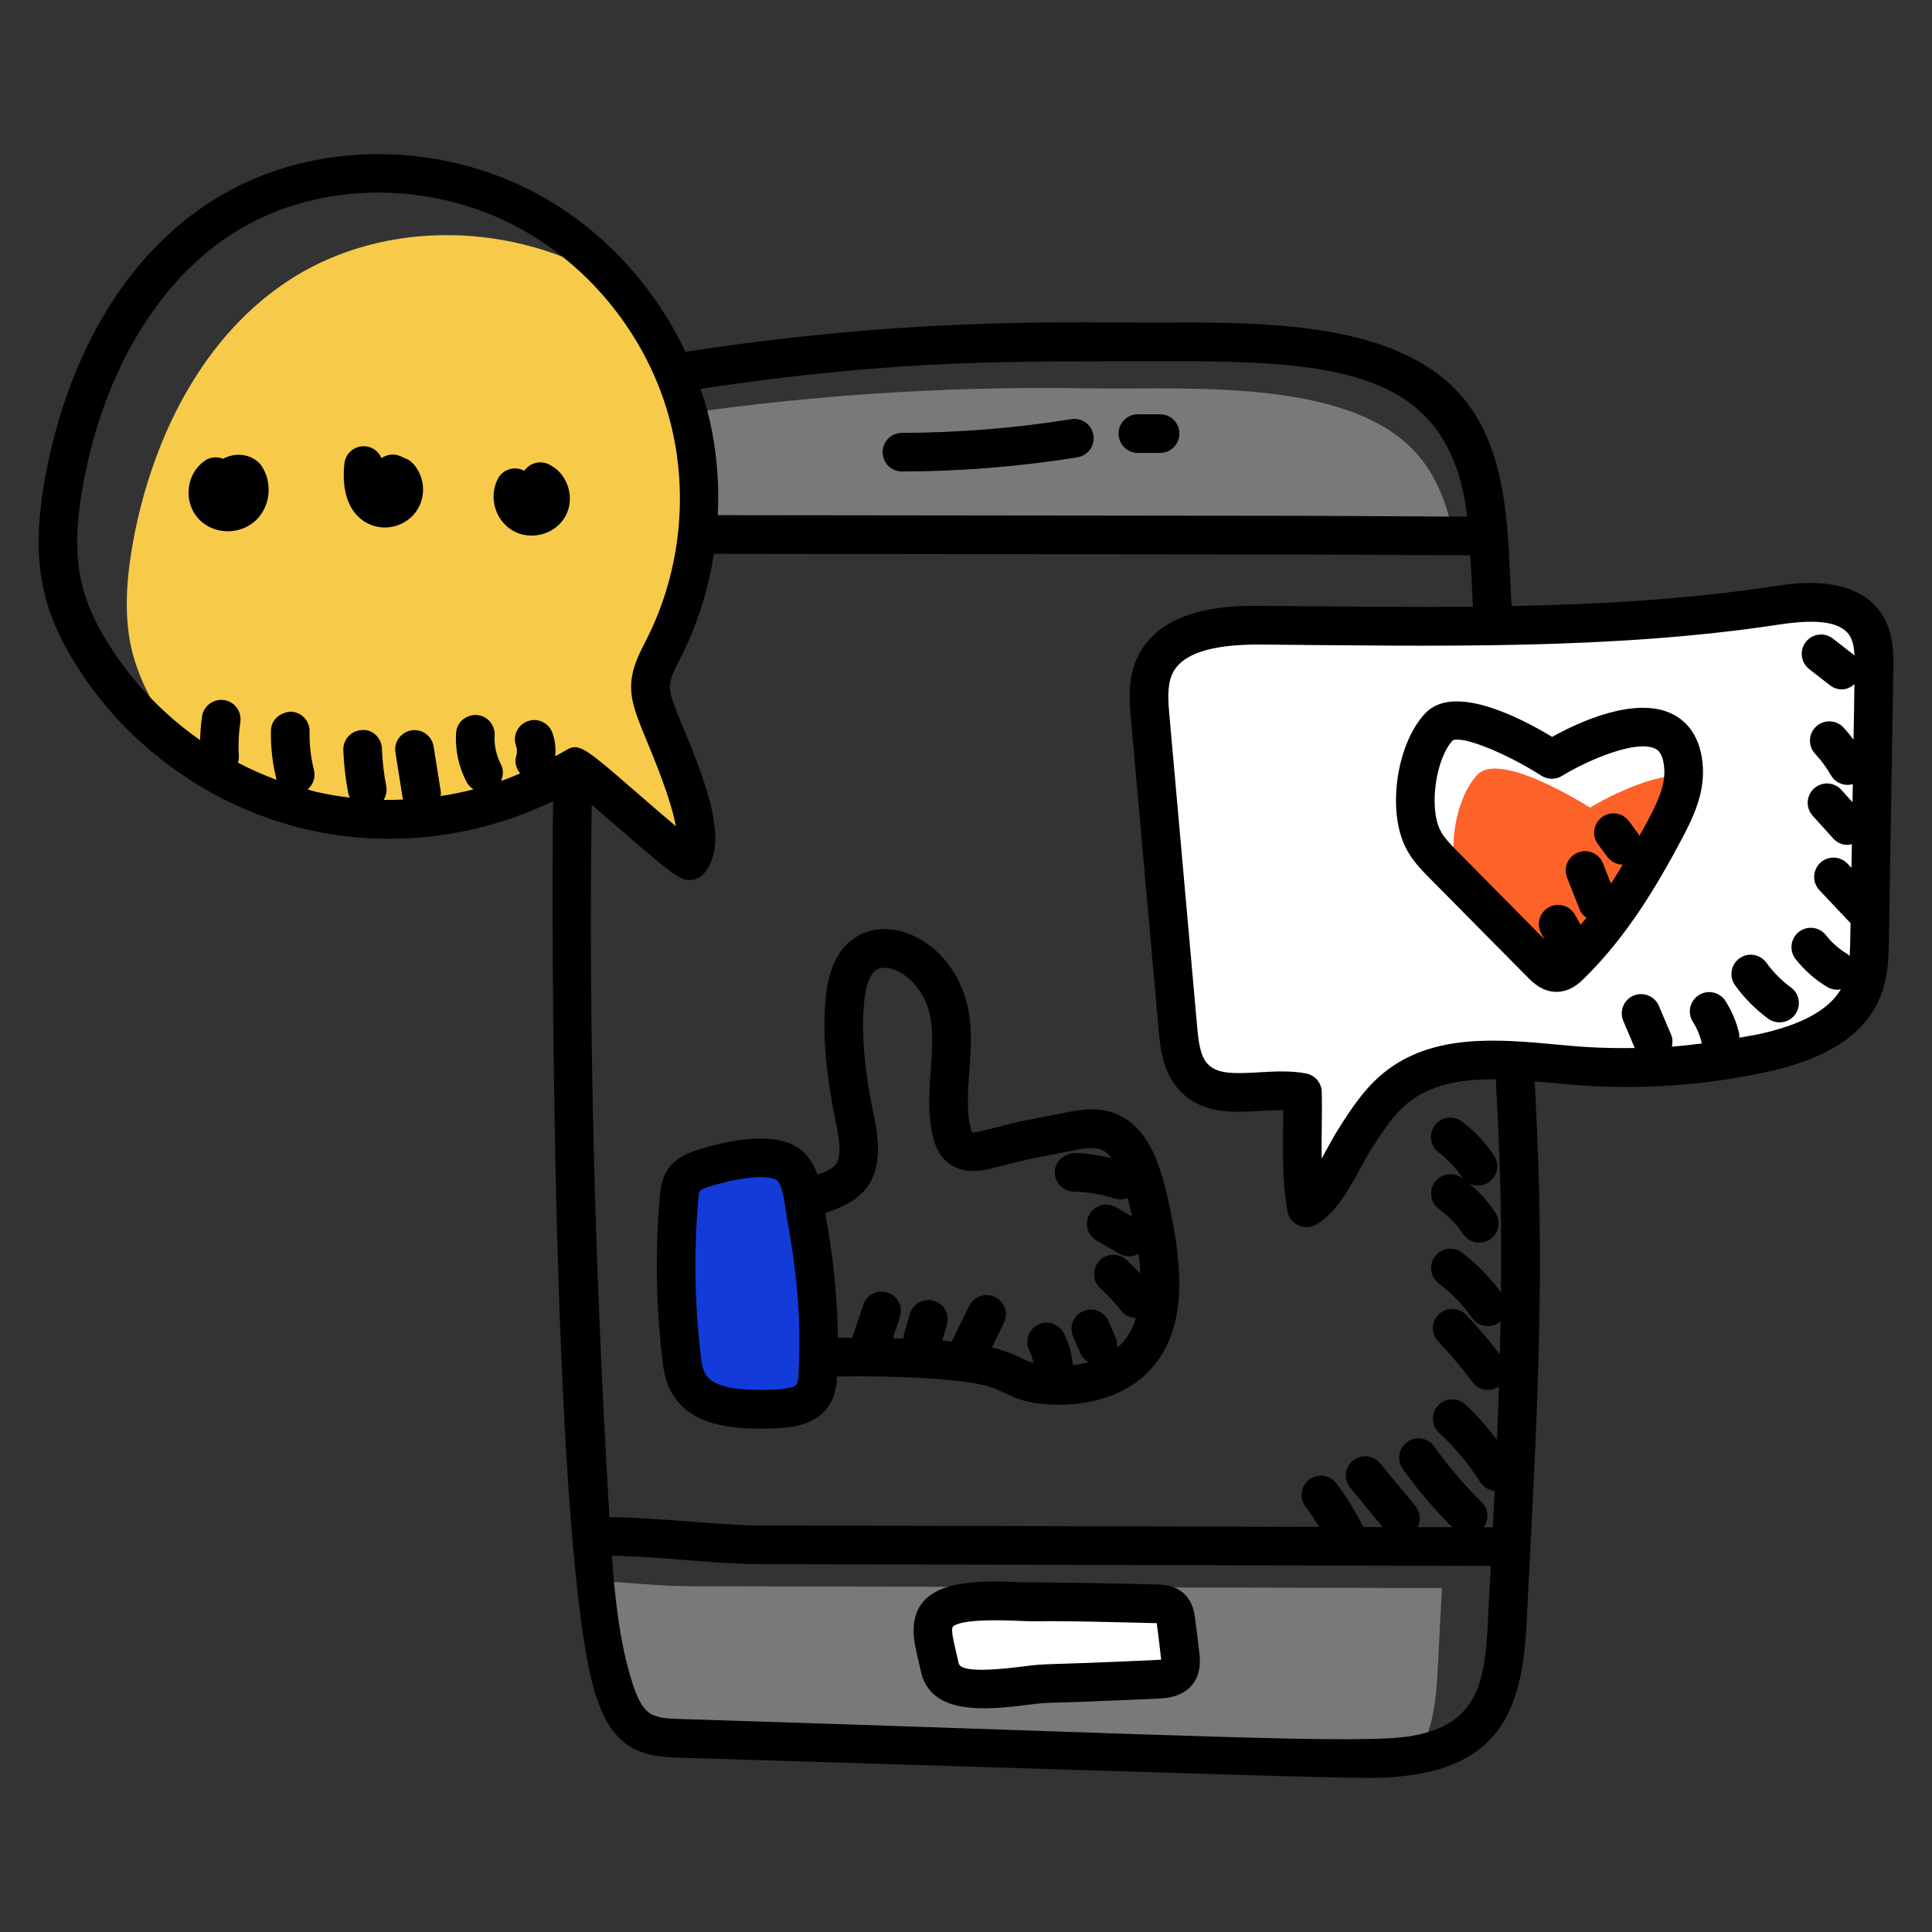 <svg id="Layer_1" enable-background="new 0 0 100 100" height="512" viewBox="0 0 100 100" width="512" xmlns="http://www.w3.org/2000/svg"><rect x="0" y="0" width="100" height="100" fill="#333333" stroke="none"/><g id="Social_Media"><g><g><path d="m42.362 70.265c-.008.293-.015.579-.03.872-.023.421-.068.864-.361 1.195-.466.526-1.383.586-2.18.609-1.421.03-3.09-.045-3.924-1.015-.436-.504-.534-1.143-.601-1.744-.316-2.721-.353-5.45-.12-8.149.03-.398.083-.819.391-1.113.203-.203.496-.323.782-.421 1.015-.338 3.142-.857 4.233-.368.737.331.932 1.218 1.052 2.0.045.323.083.624.128.872.474 2.406.692 4.841.632 7.262z" fill="#123bd9"/></g><g><path d="m75.229 27.738c-3.505-.01-7.07-.039-7.667-.039-9.077-.01-18.144-.02-27.211-.029-2.262-.01-4.543-.01-6.805-.01-.862 0-2.233.196-3.545.255.039-.813.088-1.625.127-2.438.049-.911.127-1.89.372-2.771.862-.646 1.988-.852 3.065-1.018 7.559-1.195 15.216-1.723 22.863-1.586 4.876.098 14.08-.695 17.321 3.907.793 1.116 1.224 2.389 1.479 3.731z" fill="#7a7979"/></g><g><path d="m74.632 82.199-.206 4.024c-.078 1.586-.206 3.28-1.067 4.592-1.224.245-2.556.245-3.789.206-1.792-.049-3.584-.108-5.376-.157-9.664-.294-19.339-.587-28.993-.891-.715-.02-1.449-.049-2.047-.421-.734-.441-1.097-1.292-1.361-2.095-.597-1.831-.862-3.731-1.028-5.65 1.743.117 3.437.284 4.827.294 8.979.02 17.968.039 26.947.068 4.024.01 8.068.02 12.093.029z" fill="#7a7979"/></g><g><path d="m59.816 83.012c.293.006.62.026.821.24.157.166.196.407.227.633.08.586.152 1.173.217 1.761.034.305.058.64-.119.891-.224.316-.666.364-1.053.382-1.945.091-3.891.167-5.837.23-1.304.042-5.008.989-5.424-.828-.069-.304-.139-.607-.208-.911-.112-.488-.223-1.001-.089-1.484.403-1.453 4.06-.992 5.239-1.007 2.076-.027 4.152.052 6.227.094z" fill="#fff"/></g><g><path d="m67.413 56.541c-1.934-.367-4.351.64-5.667-.825-.594-.662-.701-1.615-.78-2.501-.476-5.346-.953-10.692-1.429-16.038-.08-.902-.154-1.849.214-2.676.835-1.879 3.344-2.155 5.4-2.143 8.943.051 17.937.32 26.779-1.021 1.696-.257 3.835-.38 4.699 1.103.382.656.381 1.459.368 2.218-.075 4.641-.151 9.282-.226 13.923-.014.88-.033 1.784-.358 2.602-.792 1.993-3.098 2.875-5.194 3.329-3.167.686-6.436.903-9.666.642-3.201-.259-6.809-.872-9.303 1.151-.883.716-1.51 1.693-2.122 2.651-.649 1.018-1.463 2.977-2.505 3.558-.349-1.889-.161-4.038-.209-5.972z" fill="#fff"/></g><g><path d="m34.055 37.109c.578 1.537 2.781 6.022 1.635 7.442-.725-.284-5.718-4.955-5.934-4.827-4.024 2.477-9.018 3.3-13.62 2.242-2.222-.509-4.338-1.449-6.218-2.752-.548-.636-1.048-1.312-1.498-2.017-.705-1.097-1.292-2.281-1.596-3.544-.441-1.861-.264-3.809.078-5.689.999-5.356 3.633-10.673 8.245-13.581 4.896-3.075 11.544-2.869 16.479.147.196.117.382.235.568.372 1.547 1.831 2.703 3.975 3.358 6.277 1.156 4.054.734 8.538-1.165 12.308-.333.656-.715 1.332-.715 2.066-.01.539.196 1.048.382 1.557z" fill="#f7ca49"/></g><g><path d="m87.136 40.144c-.049 1.009-.509 1.949-.989 2.84-1.332 2.507-2.84 4.974-4.866 6.952-.196.196-.421.392-.685.401-.323.02-.587-.235-.822-.46-1.439-1.459-2.879-2.908-4.318-4.377 0-.01 0-.019-.01-.019-.519-1.625-.078-4.21 1.038-5.385 1.195-1.253 5.816 1.714 5.816 1.714s2.82-1.743 4.837-1.665z" fill="#fd6229"/></g><g><path d="m87.136 40.144c-.049 1.009-.509 1.949-.989 2.84-1.332 2.507-2.84 4.974-4.866 6.952-.196.196-.421.392-.685.401-.323.02-.587-.235-.822-.46-1.439-1.459-2.879-2.908-4.318-4.377 0-.01 0-.019-.01-.019-.519-1.625-.078-4.21 1.038-5.385 1.195-1.253 5.816 1.714 5.816 1.714s2.82-1.743 4.837-1.665z" fill="#fd6229"/></g><g><path d="m46.684 24.405h.002c3.028-.006 6.083-.253 9.08-.734.545-.088.916-.601.829-1.146-.088-.545-.593-.92-1.146-.829-2.894.465-5.843.703-8.767.709-.552.001-.999.449-.998 1.002.001.552.449.998 1.0.998z"/><path d="m58.896 23.443h1.149c.552 0 1-.447 1-1s-.448-1-1-1h-1.149c-.552 0-1 .447-1 1s.448 1 1 1z"/><path d="m61.854 83.75c-.037-.271-.106-.777-.489-1.184-.5-.53-1.193-.547-1.526-.555-.101-.002-1.709-.039-1.608-.037-2.559-.062-5.361-.076-5.408-.078-1.948-.081-4.89-.204-5.437 1.762-.205.738-.041 1.453.078 1.974l.209.911c.506 2.215 3.278 1.983 5.474 1.704 1.498-.188-.002-.013 6.806-.33.388-.018 1.298-.059 1.823-.803.407-.574.336-1.227.298-1.578-.066-.597-.139-1.191-.22-1.786zm-1.993 2.169c-6.486.304-5.395.145-6.965.344-2.086.265-3.188.208-3.274-.166l-.208-.911c-.08-.348-.17-.742-.113-.966.367-.459 2.851-.35 3.439-.325 1.467.062.527-.042 5.442.079l1.611.038c.029 0 .055.001.079.002.029.224.109.792.214 1.74.003.029.01.088.014.146-.056.007-.133.014-.239.019z"/><path d="m97.492 31.936c-1.315-2.256-4.511-1.772-5.713-1.587-4.457.676-9.005.933-13.543 1.021l-.094-1.944c-.021-.588-.051-1.177-.101-1.755-.337-4.429-1.536-7.694-5.628-9.457-.105-.045-.205-.097-.312-.14-3.552-1.413-8.209-1.394-11.922-1.375-4.371.022-12.48-.335-24.347 1.458-.117.018-.234.034-.351.051-1.497-3.164-3.904-5.901-6.893-7.726-5.385-3.29-12.431-3.344-17.534-.135-5.956 3.746-8.003 10.532-8.693 14.244-.8 4.304-.272 6.932 1.656 9.956 2.688 4.214 7.023 7.272 11.896 8.393 4.262.979 8.796.426 12.716-1.477-.101 7.278-.014 39.436 2.214 46.307.316.96.775 2.023 1.779 2.633.846.528 1.832.555 2.548.575 35.763 1.096 35.545 1.127 37.112.988 5.181-.45 6.495-3.257 6.728-7.845.401-8.209.981-16.636.531-25.931l-.108-2.219c.771.064 1.335.123 2.039.18 3.339.268 6.689.046 9.958-.662 3.201-.693 5.134-1.981 5.911-3.938.397-1 .415-2.038.429-2.954l.226-13.923c.013-.769.03-1.82-.504-2.738zm-60.979-11.032c-.075-.263-.176-.519-.263-.778 10.582-1.588 16.468-1.407 23.944-1.426 1.105-.005 2.345-.009 3.624.031 6.784.218 11.338 1.362 12.121 7.993.001.006.001.012.002.018-9.61-.045-7.563-.043-8.377-.043-35.828-.041-29.467-.034-30.411-.034.091-1.94-.106-3.894-.639-5.761zm-20.596 19.962c.285-.239.431-.622.334-1.008-.165-.653-.242-1.326-.228-2.001.011-.552-.427-1.009-.979-1.021-.554.035-1.009.428-1.021.979-.017.854.08 1.705.288 2.532.002.007.006.012.008.019-.687-.252-1.354-.551-2.001-.888.026-.099.05-.201.043-.309-.036-.599-.01-1.203.078-1.798.081-.547-.296-1.055-.843-1.136-.545-.075-1.055.296-1.136.843-.06.407-.091.818-.104 1.229-1.842-1.289-3.438-2.93-4.655-4.838-1.646-2.58-2.09-4.673-1.376-8.515 1.072-5.769 3.912-10.477 7.791-12.916 4.476-2.814 10.675-2.754 15.427.148 3.388 2.069 5.956 5.446 7.046 9.264 1.089 3.817.689 8.041-1.097 11.587-.415.814-.817 1.566-.825 2.501-.006.709.228 1.33.449 1.918.096.256.236.592.398.98.812 1.945 1.303 3.393 1.468 4.328-.591-.496-1.296-1.107-1.85-1.589-2.198-1.909-2.878-2.5-3.375-2.5-.18 0-.335.077-.529.197-0 0-0 0-0 0-.159.098-.327.176-.489.268.038-.407-.007-.822-.146-1.209-.188-.521-.76-.792-1.28-.602-.52.187-.789.76-.602 1.279.058.159.062.344.012.506-.103.333-.007.668.2.919-.328.138-.657.274-.992.391.125-.273.142-.593-.009-.879-.236-.448-.35-.974-.32-1.48.033-.551-.387-1.024-.938-1.058-.565-.017-1.025.387-1.058.938-.053.879.136 1.755.547 2.533.086.164.213.291.359.381-.562.144-1.13.258-1.704.345.005-.074.021-.146.009-.222l-.374-2.349c-.087-.545-.601-.919-1.145-.83-.545.087-.917.599-.831 1.145l.374 2.349c.005.031.023.056.03.086-.338.014-.676.026-1.014.02.126-.206.185-.455.135-.711-.124-.638-.199-1.29-.223-1.94-.021-.551-.486-1.024-1.036-.962-.552.021-.983.484-.963 1.036.028.753.115 1.51.259 2.249.015.077.051.142.081.21-.589-.071-1.175-.168-1.755-.301-.15-.034-.294-.087-.443-.125zm61.246 40.187-.152 2.966c-.16 3.135-.582 5.205-3.848 5.817-2.438.486-11.836-.041-37.935-.861-.545-.015-1.163-.031-1.56-.278-.456-.273-.724-.938-.925-1.548-.011-.035-.018-.071-.03-.107-.661-2.088-.89-4.398-1.041-6.519 2.6.042 5.213.425 7.562.435 16.226.035 9.454.021 37.927.095zm.527-14.162c-.575-.773-1.244-1.469-2.011-2.053-.439-.337-1.067-.249-1.401.188-.334.439-.25 1.067.189 1.401.666.508 1.249 1.11 1.734 1.792.317.446.94.557 1.395.234.029-.021.044-.052.071-.076-.01.577-.022 1.153-.036 1.727-.541-.709-1.122-1.4-1.744-2.047-.383-.4-1.017-.41-1.414-.029-.398.383-.411 1.016-.028 1.414.634.661 1.23 1.365 1.77 2.094.306.413.896.548 1.369.223-.03.924-.064 1.842-.103 2.755-.501-.645-1.035-1.263-1.634-1.818-.404-.375-1.038-.353-1.413.054-.375.405-.352 1.038.054 1.413.816.757 1.534 1.616 2.133 2.557.17.267.447.418.74.449-.031.633-.063 1.258-.095 1.884l-.474-.001c.285-.394.265-.94-.092-1.291-.903-.889-1.731-1.86-2.461-2.89-.319-.449-.944-.557-1.394-.236-.451.319-.557.943-.237 1.395.761 1.073 1.626 2.084 2.56 3.018l-1.793-.004c.177-.345.145-.776-.117-1.094l-1.825-2.212c-.351-.424-.982-.485-1.408-.135-.426.352-.487.982-.135 1.408l1.673 2.028-1.017-.002c-.01-.025-.009-.052-.021-.076-.385-.765-.841-1.498-1.355-2.181-.332-.442-.958-.531-1.4-.198-.441.331-.53.958-.198 1.399.253.336.484.689.702 1.05-9.087-.024-8.326-.029-29.093-.073-1.731-.007-5.194-.408-7.637-.433-.784-13.222-1.076-25.384-.921-36.874.398.341.826.711 1.201 1.037 2.269 1.972 3.048 2.613 3.501 2.792.402.158.865.041 1.142-.3 1.24-1.524.185-4.423-1.104-7.512-.151-.362-.282-.675-.387-.955-.159-.422-.309-.819-.306-1.157.003-.425.249-.905.508-1.415l.103-.202c.833-1.655 1.382-3.444 1.67-5.274.518 0-4.485-.006 30.612.035.802 0-.653.001 8.537.044.014.255.035.507.044.766l.092 1.891c-3.215.03-6.172-.003-11.079-.041-1.268-.006-5.09-.029-6.319 2.736-.483 1.086-.379 2.242-.296 3.171l1.429 16.039c.076.854.191 2.144 1.033 3.08 1.166 1.299 2.817 1.2 4.276 1.112.397-.023.782-.041 1.143-.043-.006 1.706-.099 3.532.217 5.241.059.317.267.586.558.724.283.133.623.129.913-.032 1.357-.758 2.185-2.834 2.861-3.894.562-.881 1.142-1.791 1.909-2.413 1.217-.987 2.824-1.231 4.545-1.215.055 1.547.326 4.868.265 11.025zm13.316-13.357c-.326.071-.655.115-.982.176-.001-.069.011-.137-.005-.207-.138-.603-.377-1.172-.711-1.692-.298-.465-.918-.601-1.382-.302-.465.298-.6.917-.302 1.382.209.325.358.682.444 1.058.005.023.019.04.026.062-.519.063-1.038.124-1.559.162.046-.198.049-.408-.036-.61l-.636-1.499c-.216-.509-.803-.744-1.311-.53-.509.217-.746.804-.53 1.312l.593 1.399c-1.953.024-2.866-.073-4.053-.18-3.005-.279-6.41-.59-8.942 1.465-1.019.826-1.718 1.923-2.335 2.89-.273.429-.558.982-.876 1.547-.018-1.133.033-2.3.005-3.447-.011-.471-.35-.87-.813-.958-.805-.153-1.627-.106-2.441-.058-1.337.079-2.183.089-2.668-.452-.367-.408-.457-1.112-.529-1.922l-1.429-16.039c-.066-.735-.14-1.569.131-2.181.47-1.057 1.971-1.549 4.48-1.549 9.199.078 18.262.284 26.935-1.033 2.083-.317 3.254-.121 3.684.617.151.26.205.599.224.994-.015-.013-.022-.031-.037-.044l-1.08-.841c-.435-.339-1.063-.261-1.403.175-.339.436-.261 1.063.175 1.403l1.08.841c.183.143.399.211.614.211.239 0 .462-.108.649-.272l-.047 2.874c-.165-.218-.337-.431-.523-.631-.377-.403-1.009-.427-1.414-.05-.404.376-.427 1.009-.05 1.413.313.336.587.708.814 1.104.185.323.522.504.869.504.089 0 .178-.014.266-.038l-.015.934-.579-.64c-.37-.411-1.002-.442-1.413-.07-.409.371-.44 1.003-.07 1.412l1.067 1.179c.197.219.469.329.742.329.074 0 .145-.023.218-.04l-.02 1.227-.204-.216c-.38-.401-1.013-.419-1.414-.04s-.419 1.012-.04 1.413l1.555 1.648c.016.017.039.023.056.039-.013.689-.011 1.178-.047 1.726-.046-.04-.08-.089-.134-.12-.415-.246-.791-.577-1.087-.959-.339-.437-.967-.516-1.403-.177-.436.339-.515.967-.177 1.403.449.578 1.019 1.08 1.647 1.453.16.095.335.14.509.14.065 0 .129-.012.192-.025-.638 1.079-2.04 1.846-4.278 2.33z"/><path d="m59.989 60.391c-.494-1.432-1.214-2.325-2.207-2.734-.929-.379-1.869-.231-2.746-.047-2.274.455-1.787.307-4.062.893-.476.123-.632.112-.643.123-.009-.011-.057-.078-.113-.321-.443-2.058.533-4.525-.345-6.94-.976-2.701-3.741-3.976-5.535-2.883-.915.557-1.434 1.566-1.587 3.082-.172 1.657-.064 3.414.348 5.691.033.187.075.388.119.599.196.943.44 2.117-.067 2.535-.208.167-.497.291-.836.414-.218-.612-.604-1.246-1.355-1.583-1.566-.705-4.19.076-4.965.334-1.267.434-1.749 1.111-1.845 2.395-.24 2.771-.199 5.581.123 8.346.082.733.222 1.575.837 2.285 1.101 1.279 3.024 1.395 4.71 1.362.792-.022 2.117-.061 2.901-.945.526-.596.583-1.326.606-1.751 2.982-.048 6.058.114 7.428.411.597.131.917.285 1.255.447.512.246 1.041.5 2.149.581 1.961.146 4.032-.349 5.358-1.764 1.918-2.044 1.65-5.115 1.2-7.568-.17-.903-.381-1.951-.729-2.96zm-18.656 10.692c-.008.147-.026.49-.111.586-.209.236-1.15.263-1.453.271-1.171.021-2.594-.028-3.147-.67-.243-.28-.308-.709-.364-1.204-.306-2.635-.345-5.309-.116-7.959.038-.504.035-.504.491-.659.999-.333 2.029-.519 2.753-.519.321 0 .583.037.754.113.304.137.423.91.472 1.226.226 1.648.944 4.539.721 8.814zm16.726-1.532c-.069.074-.166.125-.244.192.017-.163.008-.33-.062-.491l-.372-.866c-.219-.507-.808-.739-1.314-.523-.507.219-.741.807-.523 1.314l.371.864c.088.205.24.361.419.465-.255.069-.521.124-.803.156-.048-.576-.204-1.142-.469-1.656-.252-.491-.856-.687-1.347-.431-.491.252-.685.855-.432 1.347.103.199.168.414.212.634-.222-.066-.403-.151-.62-.256-.359-.172-.813-.383-1.537-.558l.624-1.27c.244-.495.039-1.095-.457-1.338-.497-.241-1.095-.039-1.338.457l-.89 1.812c-.005.01-.004.021-.008.032-.162-.015-.327-.03-.497-.043l.24-.825c.155-.53-.15-1.085-.681-1.239-.527-.155-1.085.149-1.239.681l-.307 1.052c-.021.074-.014.146-.019.22-.184-.007-.366-.014-.552-.019l.365-1.091c.175-.523-.107-1.09-.63-1.266-.523-.174-1.091.106-1.266.631l-.559 1.669c-.004.011-.001.022-.004.033-.253.001-.505.002-.751.006-.015-1.906-.239-4.298-.657-6.416-.002-.011-.004-.027-.006-.038.618-.21 1.185-.432 1.702-.847 1.451-1.194 1.038-3.181.765-4.494-.04-.19-.078-.372-.108-.544-.378-2.088-.479-3.67-.327-5.135.058-.578.216-1.321.638-1.578.605-.37 2.048.288 2.614 1.856.68 1.868-.247 4.275.274 6.696.104.445.286 1.009.785 1.42.842.688 1.912.41 2.423.277 2.255-.581 1.727-.42 3.962-.87.606-.127 1.185-.228 1.587-.062.184.076.355.229.515.435-.63-.147-1.268-.252-1.917-.268-.528.032-1.011.423-1.023.976-.014.553.423 1.011.976 1.024.721.017 1.434.138 2.118.359.103.033.206.049.308.049.129 0 .252-.033.369-.08.083.323.161.64.227.96l-.832-.482c-.479-.278-1.09-.114-1.367.364-.276.479-.113 1.09.365 1.366l1.174.681c.158.092.33.135.5.135.174 0 .345-.045.496-.131.043.342.077.685.094 1.03-.23-.25-.47-.492-.72-.721-.408-.372-1.041-.343-1.413.065s-.343 1.041.065 1.413c.39.355.753.746 1.081 1.161.191.243.472.367.758.375-.154.5-.386.956-.738 1.331-0-0-0.0.001-0.0.001z"/><path d="m13.321 23.877c-.509-.408-1.209-.439-1.772-.13-.299-.123-.65-.1-.938.094-.461.31-.766.82-.836 1.402-.15 1.237.769 2.254 2.018 2.254.535 0 1.051-.196 1.428-.545.781-.719.912-1.977.298-2.864-.055-.079-.122-.15-.197-.211z"/><path d="m19.228 27.177c.224.085.458.126.689.126.644 0 1.274-.314 1.647-.865.507-.751.429-1.778-.185-2.444-.091-.098-.2-.177-.322-.232l-.318-.145c-.336-.151-.713-.103-.993.098-.135-.327-.44-.573-.816-.614-.547-.054-1.043.336-1.103.885-.178 1.622.333 2.786 1.401 3.192z"/><path d="m26.533 27.461c.921.541 2.194.217 2.725-.726.543-.964.124-2.262-.88-2.715-.405-.182-.883-.076-1.173.263-.024.027-.047.056-.071.084-.008-.004-.016-.009-.025-.013-.492-.251-1.094-.056-1.345.436-.48.941-.135 2.14.77 2.671z"/><path d="m86.628 36.992c-1.932-1.024-4.957.407-6.289 1.149-1.805-1.088-5.119-2.739-6.558-1.23-1.488 1.562-1.998 5.003-1.029 6.948.337.677.84 1.186 1.284 1.634l5.03 5.085c.246.25.749.76 1.499.76.027 0 .054-.001.081-.002.671-.034 1.117-.471 1.332-.68 2.251-2.198 3.82-4.876 5.058-7.205.591-1.112 1.163-2.312 1.107-3.663-.069-1.683-.862-2.449-1.514-2.796zm-1.359 5.521c-.13.244-.279.503-.417.754-.02-.035-.025-.073-.05-.106l-.485-.656c-.328-.444-.954-.539-1.398-.211-.444.328-.538.955-.21 1.398l.485.656c.195.264.495.403.799.405-.198.328-.395.655-.609.983l-.413-1.046c-.203-.514-.783-.767-1.298-.562-.514.203-.765.783-.562 1.297l.645 1.635c.074.188.201.339.356.447-.097.122-.201.238-.301.359l-.289-.518c-.269-.481-.877-.653-1.361-.385-.482.27-.654.879-.384 1.361l.167.298-4.485-4.535c-.354-.358-.721-.729-.915-1.118 0 0-0 0-0-.001-.593-1.189-.221-3.725.653-4.65.056-.026.134-.039.23-.039.768 0 2.713.82 4.358 1.873.324.206.738.209 1.064.009 1.397-.861 3.903-1.897 4.842-1.401.103.055.417.222.454 1.111.035.853-.395 1.736-.875 2.643z"/><path d="m91.428 49.83c-.323-.447-.948-.549-1.396-.225-.447.324-.547.949-.224 1.396.477.66 1.052 1.239 1.709 1.723.446.326 1.071.232 1.398-.213.327-.445.232-1.071-.213-1.398-.49-.36-.919-.792-1.274-1.283z"/><path d="m75.65 60.959c-.451-.317-1.075-.21-1.394.24-.318.451-.211 1.075.24 1.395.484.342.911.782 1.233 1.273.304.463.927.589 1.385.287.462-.303.59-.923.287-1.385-.466-.709-1.055-1.318-1.752-1.811z"/><path d="m75.668 58.051c-.442-.335-1.068-.246-1.401.195-.333.44-.245 1.068.196 1.4.469.354.874.783 1.203 1.274.308.461.929.582 1.387.275.459-.307.582-.928.275-1.387-.454-.678-1.012-1.27-1.66-1.759z"/></g></g></g></svg>